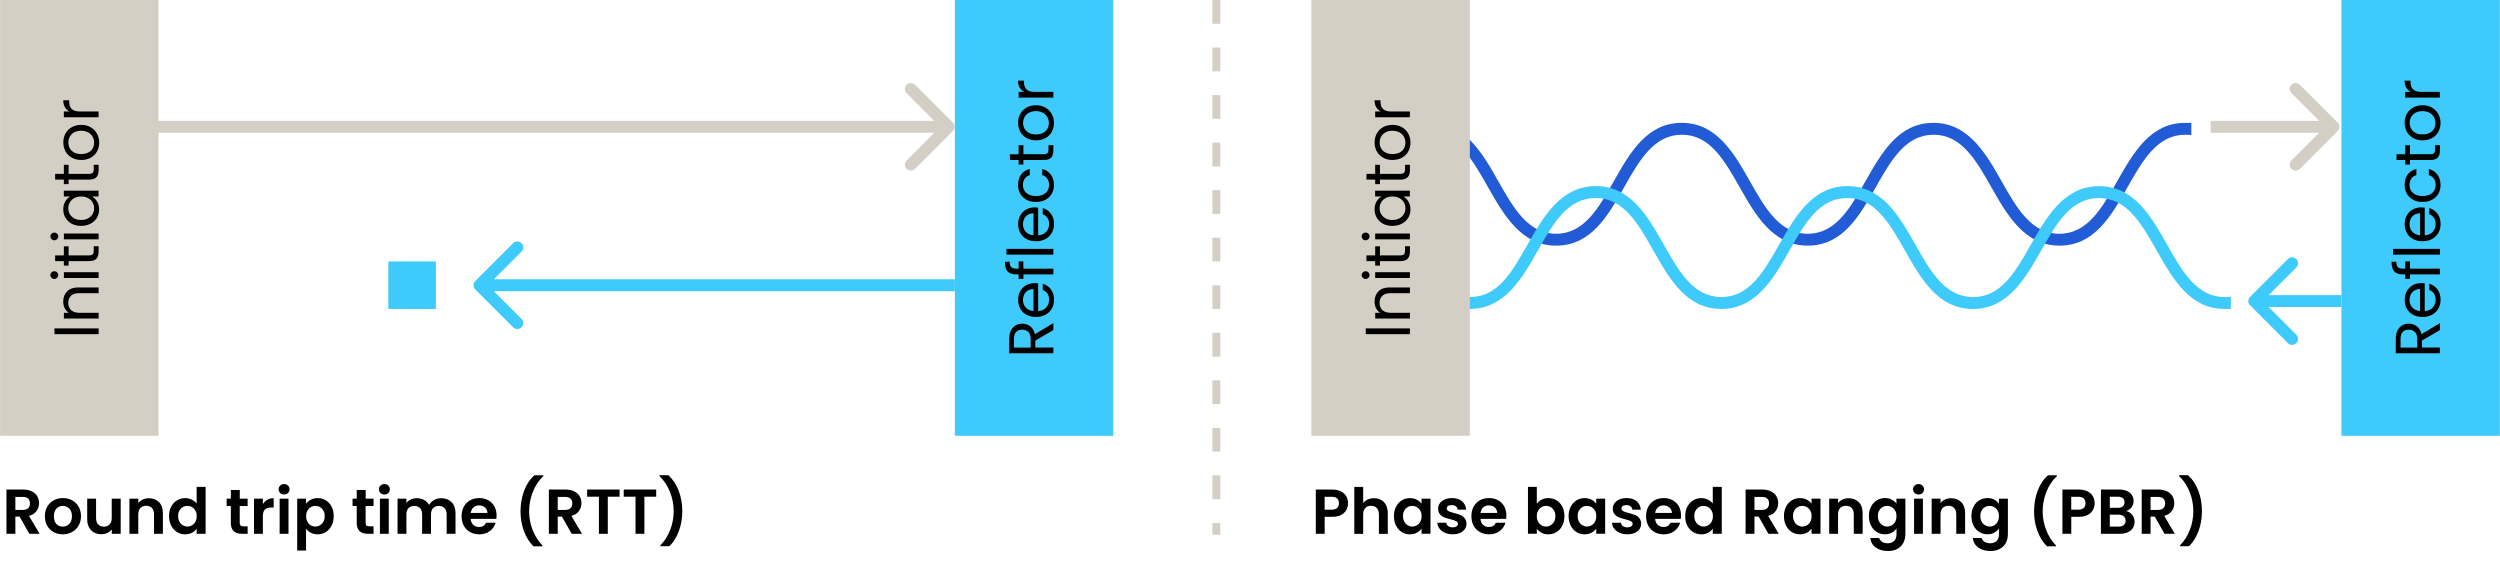 <?xml version="1.0" encoding="UTF-8"?><svg id="Layer_1" xmlns="http://www.w3.org/2000/svg" viewBox="0 0 603.79 138.01" height="138"><defs><style>.cls-1{fill:#d4cfc5;}.cls-2{fill:#215bd6;}.cls-3{isolation:isolate;}.cls-4{fill:#3ecafb;}</style></defs><rect class="cls-1" width="38.27" height="105.26"/><path class="cls-1" d="M230.13,29.61l-9.14-9.14c-.56-.56-1.47-.56-2.03,0-.56.56-.56,1.47,0,2.03l6.69,6.69H37.74v2.87h187.91l-6.69,6.69c-.56.56-.56,1.47,0,2.03.56.56,1.47.56,2.03,0l9.14-9.14c.55-.56.55-1.47,0-2.03Z"/><path class="cls-4" d="M230.61,67.46h-111.36l6.69-6.69c.56-.56.56-1.47,0-2.03-.56-.56-1.47-.56-2.03,0l-9.14,9.14c-.56.56-.56,1.47,0,2.03l9.14,9.14c.56.56,1.47.56,2.03,0,.56-.56.56-1.47,0-2.03l-6.69-6.69h111.36v-2.87Z"/><rect class="cls-4" x="93.77" y="63.15" width="11.48" height="11.48"/><rect class="cls-4" x="230.61" width="38.27" height="105.26"/><path class="cls-1" d="M294.72,129.18h-1.91v-2.87h1.91v2.87ZM294.72,120.57h-1.91v-5.74h1.91v5.74ZM294.72,109.08h-1.91v-5.74h1.91v5.74ZM294.72,97.6h-1.91v-5.74h1.91v5.74ZM294.72,86.12h-1.91v-5.74h1.91v5.74ZM294.72,74.64h-1.91v-5.74h1.91v5.74ZM294.72,63.15h-1.91v-5.74h1.91v5.74ZM294.72,51.67h-1.91v-5.74h1.91v5.74ZM294.72,40.19h-1.91v-5.74h1.91v5.74ZM294.72,28.71h-1.91v-5.74h1.91v5.74ZM294.72,17.22h-1.91v-5.74h1.91v5.74ZM294.72,5.74h-1.91V0h1.91v5.74Z"/><path class="cls-2" d="M528.29,29.69c-.06,0-.11,0-.17,0-.11,0-.22-.02-.33-.02h0c-8.42,0-12.5,7.17-16.45,14.12-3.69,6.52-7.19,12.67-13.95,12.67s-10.26-6.15-13.95-12.67c-3.75-6.62-8-14.12-16.45-14.12s-12.49,7.15-16.45,14.12c-3.69,6.52-7.19,12.67-13.95,12.67s-10.26-6.15-13.94-12.67c-3.75-6.62-8-14.12-16.45-14.12s-12.5,7.17-16.44,14.12c-3.69,6.52-7.19,12.67-13.94,12.67s-10.25-6.15-13.94-12.67c-3.74-6.62-7.99-14.12-16.43-14.12h-.96v2.87h.96c6.76,0,10.08,5.86,13.94,12.67,3.75,6.62,8,14.12,16.44,14.12s12.5-7.18,16.44-14.12c3.69-6.52,7.19-12.67,13.94-12.67s10.26,6.15,13.95,12.67c3.75,6.62,8,14.12,16.44,14.12s12.49-7.16,16.45-14.12c3.69-6.52,7.19-12.67,13.95-12.67s10.26,6.15,13.95,12.67c3.75,6.62,8,14.12,16.45,14.12s12.49-7.15,16.45-14.12c3.69-6.52,7.19-12.67,13.95-12.67.09,0,.17,0,.26,0l1.2.07v-2.93h-.96,0Z"/><path class="cls-4" d="M537.61,71.76c-.09,0-.17,0-.26,0-6.77,0-10.26-6.15-13.98-12.73-3.93-6.92-8-14.07-16.42-14.07s-12.7,7.5-16.45,14.12c-3.69,6.52-7.19,12.67-13.95,12.67s-10.26-6.15-13.97-12.71c-3.94-6.93-8.01-14.09-16.43-14.09s-12.69,7.5-16.44,14.12c-3.69,6.52-7.19,12.67-13.95,12.67s-10.25-6.15-13.94-12.68c-3.93-6.94-8.01-14.11-16.44-14.11s-12.69,7.5-16.46,14.14c-3.85,6.78-7.18,12.65-13.92,12.65h-.96v2.87h.96c8.44,0,12.69-7.5,16.43-14.12,3.69-6.52,7.19-12.67,13.94-12.67s10.25,6.15,13.96,12.71c3.93,6.93,7.99,14.09,16.42,14.09s12.7-7.5,16.45-14.12c3.68-6.52,7.17-12.67,13.94-12.67s10.26,6.15,13.98,12.73c3.93,6.92,8,14.07,16.42,14.07s12.7-7.5,16.45-14.12c3.69-6.52,7.19-12.67,13.95-12.67s10.26,6.15,13.97,12.7c3.94,6.93,8.01,14.09,16.43,14.09h0c.11,0,.22,0,.33-.02.06,0,.11,0,.17,0h.96v-2.93l-1.21.07h0Z"/><path class="cls-4" d="M565.51,71.29h-17.59l6.69-6.69c.56-.56.56-1.47,0-2.03-.56-.56-1.47-.56-2.03,0l-9.14,9.14c-.56.56-.56,1.47,0,2.03l9.14,9.14c.56.56,1.47.56,2.03,0,.56-.56.56-1.47,0-2.03l-6.69-6.69h17.59v-2.87Z"/><path class="cls-1" d="M564.61,29.61l-9.14-9.14c-.56-.56-1.47-.56-2.03,0-.56.56-.56,1.47,0,2.03l6.69,6.69h-26.2v2.87h26.2l-6.69,6.69c-.56.56-.56,1.47,0,2.03.56.56,1.47.56,2.03,0l9.14-9.14c.56-.56.56-1.47,0-2.03Z"/><rect class="cls-4" x="565.51" width="38.27" height="105.26"/><rect class="cls-1" x="316.72" width="38.27" height="105.26"/><g class="cls-3"><g class="cls-3"><path d="M7.06,128.93l-2.36-4.16h-1.01v4.16H1.54v-10.69h4.01c.83,0,1.53.15,2.11.44.58.29,1.02.68,1.31,1.18s.44,1.05.44,1.66c0,.7-.2,1.34-.61,1.91-.41.57-1.02.96-1.82,1.17l2.56,4.33h-2.48ZM3.69,123.16h1.79c.58,0,1.02-.14,1.3-.42.29-.28.43-.67.43-1.17s-.14-.87-.43-1.14c-.29-.27-.72-.41-1.3-.41h-1.79v3.14Z"/><path d="M12.92,128.52c-.65-.36-1.17-.88-1.54-1.54-.37-.66-.56-1.43-.56-2.3s.19-1.63.57-2.3c.38-.66.91-1.18,1.57-1.54.66-.36,1.4-.54,2.22-.54s1.56.18,2.22.54c.66.36,1.19.88,1.57,1.54.38.66.57,1.43.57,2.3s-.2,1.63-.59,2.3-.92,1.18-1.59,1.54-1.42.54-2.24.54-1.55-.18-2.2-.54ZM16.22,126.92c.34-.19.61-.47.82-.85.2-.38.31-.84.31-1.38,0-.81-.21-1.43-.64-1.86-.42-.43-.94-.65-1.55-.65s-1.12.22-1.54.65c-.41.43-.62,1.05-.62,1.86s.2,1.43.6,1.86c.4.43.91.65,1.52.65.39,0,.75-.09,1.09-.28Z"/><path d="M29.13,120.45v8.48h-2.16v-1.07c-.28.37-.64.66-1.08.86-.44.21-.93.31-1.45.31-.66,0-1.25-.14-1.76-.42-.51-.28-.91-.69-1.2-1.24-.29-.55-.44-1.2-.44-1.95v-4.98h2.14v4.67c0,.67.17,1.19.51,1.55s.8.54,1.38.54,1.06-.18,1.39-.54c.34-.36.5-.88.5-1.55v-4.67h2.16Z"/><path d="M38.39,121.28c.62.64.93,1.53.93,2.67v4.98h-2.14v-4.68c0-.67-.17-1.19-.51-1.55-.34-.36-.8-.54-1.38-.54s-1.06.18-1.4.54c-.34.36-.51.88-.51,1.55v4.68h-2.14v-8.48h2.14v1.06c.29-.37.65-.66,1.09-.86.44-.21.93-.31,1.46-.31,1.01,0,1.83.32,2.45.96Z"/><path d="M41.33,122.38c.34-.66.81-1.17,1.4-1.53.59-.36,1.25-.54,1.97-.54.55,0,1.08.12,1.58.36.5.24.9.56,1.19.96v-4.03h2.17v11.33h-2.17v-1.26c-.27.42-.64.76-1.12,1.01-.48.25-1.04.38-1.67.38-.71,0-1.37-.18-1.96-.55-.59-.37-1.06-.89-1.4-1.55-.34-.67-.51-1.44-.51-2.3s.17-1.62.51-2.28ZM47.18,123.35c-.2-.37-.48-.66-.83-.86-.35-.2-.72-.3-1.12-.3s-.77.1-1.1.29c-.34.19-.61.48-.82.85-.21.37-.31.81-.31,1.32s.1.96.31,1.34c.21.38.48.68.83.88s.71.31,1.09.31.77-.1,1.12-.3c.35-.2.62-.48.83-.86.2-.37.31-.82.31-1.34s-.1-.97-.31-1.34Z"/><path d="M57.88,122.21v4.1c0,.29.07.49.21.62.14.13.37.19.7.19h1v1.81h-1.35c-1.81,0-2.71-.88-2.71-2.63v-4.09h-1.01v-1.76h1.01v-2.1h2.16v2.1h1.9v1.76h-1.9Z"/><path d="M64.55,120.71c.44-.25.95-.38,1.52-.38v2.25h-.57c-.67,0-1.18.16-1.52.47-.34.32-.51.87-.51,1.65v4.23h-2.14v-8.48h2.14v1.32c.28-.45.63-.8,1.08-1.06Z"/><path d="M67.66,119.08c-.25-.24-.38-.54-.38-.9s.12-.66.38-.9c.25-.24.56-.36.94-.36s.69.12.94.36c.25.24.38.54.38.9s-.12.66-.38.9c-.25.24-.56.36-.94.36s-.69-.12-.94-.36ZM69.66,120.45v8.48h-2.14v-8.48h2.14Z"/><path d="M75.05,120.7c.48-.26,1.04-.39,1.66-.39.72,0,1.38.18,1.97.54.59.36,1.05.87,1.39,1.52.34.66.51,1.42.51,2.29s-.17,1.64-.51,2.3c-.34.67-.81,1.19-1.39,1.55-.59.37-1.24.55-1.97.55-.62,0-1.17-.13-1.65-.38s-.86-.58-1.16-.96v5.25h-2.14v-12.52h2.14v1.22c.28-.39.66-.71,1.14-.97ZM78.09,123.33c-.21-.37-.49-.66-.83-.85-.34-.19-.71-.29-1.11-.29s-.75.1-1.09.3c-.34.2-.62.49-.83.86-.21.38-.31.82-.31,1.33s.1.96.31,1.33c.21.38.48.67.83.87.34.2.71.3,1.09.3s.77-.1,1.11-.31.62-.5.83-.87c.21-.38.31-.83.31-1.35s-.1-.95-.31-1.32Z"/><path d="M88.29,122.21v4.1c0,.29.07.49.21.62.14.13.37.19.7.19h1v1.81h-1.35c-1.81,0-2.71-.88-2.71-2.63v-4.09h-1.01v-1.76h1.01v-2.1h2.16v2.1h1.9v1.76h-1.9Z"/><path d="M91.88,119.08c-.25-.24-.38-.54-.38-.9s.12-.66.38-.9c.25-.24.56-.36.94-.36s.69.12.94.36c.25.24.38.54.38.9s-.12.66-.38.9c-.25.24-.56.36-.94.36s-.69-.12-.94-.36ZM93.88,120.45v8.48h-2.14v-8.48h2.14Z"/><path d="M109.04,121.28c.64.64.96,1.53.96,2.67v4.98h-2.14v-4.68c0-.66-.17-1.17-.51-1.52-.34-.35-.8-.53-1.38-.53s-1.04.18-1.38.53c-.34.35-.51.86-.51,1.52v4.68h-2.14v-4.68c0-.66-.17-1.17-.51-1.52-.34-.35-.8-.53-1.38-.53s-1.06.18-1.4.53c-.34.35-.51.86-.51,1.52v4.68h-2.14v-8.48h2.14v1.03c.28-.36.63-.64,1.06-.84s.91-.31,1.43-.31c.66,0,1.26.14,1.78.42.52.28.92.68,1.21,1.2.28-.49.68-.88,1.2-1.18.53-.3,1.09-.44,1.71-.44,1.04,0,1.88.32,2.52.96Z"/><path d="M119.86,125.33h-6.2c.05.61.26,1.09.64,1.44.38.35.84.52,1.39.52.8,0,1.36-.34,1.7-1.03h2.31c-.25.82-.71,1.49-1.41,2.01-.69.53-1.55.79-2.56.79-.82,0-1.55-.18-2.2-.54s-1.15-.88-1.52-1.54-.54-1.43-.54-2.3.18-1.65.54-2.31c.36-.66.86-1.17,1.5-1.53.64-.36,1.38-.54,2.22-.54s1.53.17,2.17.52c.64.35,1.13.84,1.49,1.48.35.64.53,1.37.53,2.2,0,.31-.02.58-.06.83ZM117.7,123.89c0-.55-.21-.99-.6-1.32-.39-.33-.86-.5-1.42-.5-.53,0-.98.16-1.34.48-.36.32-.58.77-.67,1.34h4.03Z"/><path d="M126.52,128.27c-.55-1.49-.82-3.09-.82-4.79s.29-3.39.86-4.92c.57-1.54,1.4-2.79,2.5-3.77h2.16v.2c-1.12,1.07-1.98,2.36-2.56,3.86-.59,1.5-.88,3.05-.88,4.64s.28,3.05.83,4.49c.56,1.44,1.35,2.7,2.38,3.76v.21h-2.16c-.99-.96-1.76-2.18-2.3-3.67Z"/><path d="M138.06,128.93l-2.36-4.16h-1.01v4.16h-2.14v-10.69h4.01c.83,0,1.53.15,2.11.44.58.29,1.02.68,1.31,1.18s.44,1.05.44,1.66c0,.7-.2,1.34-.61,1.91s-1.02.96-1.82,1.17l2.56,4.33h-2.48ZM134.69,123.16h1.79c.58,0,1.02-.14,1.3-.42.29-.28.43-.67.43-1.17s-.14-.87-.43-1.14c-.29-.27-.72-.41-1.3-.41h-1.79v3.14Z"/><path d="M149.63,118.24v1.73h-2.85v8.96h-2.14v-8.96h-2.85v-1.73h7.84Z"/><path d="M158.47,118.24v1.73h-2.85v8.96h-2.14v-8.96h-2.85v-1.73h7.84Z"/><path d="M159.48,131.94v-.21c1.03-1.06,1.82-2.31,2.38-3.76s.83-2.94.83-4.49-.29-3.14-.88-4.64c-.59-1.5-1.44-2.79-2.56-3.86v-.2h2.16c1.09.98,1.92,2.24,2.5,3.77s.86,3.18.86,4.92-.27,3.3-.82,4.79-1.31,2.71-2.3,3.67h-2.16Z"/></g></g><g class="cls-3"><g class="cls-3"><path d="M325.17,123.16c-.27.5-.69.9-1.27,1.21-.58.31-1.3.46-2.18.46h-1.79v4.1h-2.14v-10.69h3.93c.83,0,1.53.14,2.11.43.58.29,1.02.68,1.31,1.18.29.5.44,1.07.44,1.7,0,.57-.14,1.11-.41,1.61ZM322.94,122.69c.29-.27.43-.65.43-1.14,0-1.04-.58-1.56-1.75-1.56h-1.7v3.11h1.7c.59,0,1.03-.13,1.32-.41Z"/><path d="M333.58,120.75c.5.28.89.69,1.17,1.24.28.55.42,1.2.42,1.97v4.98h-2.14v-4.68c0-.67-.17-1.19-.51-1.55-.34-.36-.8-.54-1.38-.54s-1.06.18-1.4.54c-.34.36-.51.88-.51,1.55v4.68h-2.14v-11.33h2.14v3.9c.28-.37.64-.66,1.1-.86.46-.21.97-.31,1.53-.31.64,0,1.21.14,1.71.42Z"/><path d="M337.17,122.38c.34-.66.81-1.17,1.39-1.53.59-.36,1.24-.54,1.97-.54.63,0,1.19.13,1.66.38.47.25.85.58,1.14.96v-1.21h2.16v8.48h-2.16v-1.24c-.28.4-.66.73-1.14.99-.49.26-1.04.39-1.68.39-.71,0-1.37-.18-1.95-.55-.59-.37-1.05-.89-1.39-1.55-.34-.67-.51-1.44-.51-2.3s.17-1.62.51-2.28ZM343.03,123.35c-.2-.37-.48-.66-.83-.86-.35-.2-.72-.3-1.12-.3s-.77.1-1.1.29c-.34.19-.61.48-.82.85-.21.37-.31.81-.31,1.32s.1.96.31,1.34c.21.38.48.68.83.88s.71.31,1.09.31.77-.1,1.12-.3c.35-.2.62-.48.83-.86.2-.37.31-.82.31-1.34s-.1-.97-.31-1.34Z"/><path d="M348.97,128.69c-.55-.25-.99-.59-1.31-1.02-.32-.43-.5-.9-.53-1.42h2.16c.04.33.2.6.48.81.28.21.63.32,1.05.32s.73-.08.96-.25c.23-.16.34-.37.34-.63,0-.28-.14-.48-.42-.62s-.73-.29-1.34-.45c-.63-.15-1.15-.31-1.55-.47-.4-.16-.75-.41-1.04-.75s-.44-.79-.44-1.36c0-.47.14-.9.41-1.29.27-.39.66-.69,1.16-.92.51-.22,1.1-.34,1.78-.34,1.01,0,1.82.25,2.42.76.6.5.93,1.19,1,2.04h-2.05c-.03-.34-.17-.61-.42-.8-.25-.2-.58-.3-1-.3-.39,0-.69.07-.9.21-.21.14-.31.34-.31.6,0,.29.14.5.43.65.29.15.73.3,1.33.45.61.15,1.12.31,1.52.47.4.16.74.42,1.03.76.29.34.44.79.45,1.35,0,.49-.14.93-.41,1.32-.27.39-.66.69-1.16.91s-1.09.33-1.77.33-1.32-.12-1.87-.38Z"/><path d="M363.76,125.33h-6.2c.05.61.26,1.09.64,1.44.38.35.84.52,1.39.52.8,0,1.36-.34,1.7-1.03h2.31c-.25.82-.71,1.49-1.41,2.01-.69.53-1.55.79-2.56.79-.82,0-1.55-.18-2.2-.54s-1.15-.88-1.52-1.54-.54-1.43-.54-2.3.18-1.65.54-2.31c.36-.66.86-1.17,1.5-1.53.64-.36,1.38-.54,2.22-.54s1.53.17,2.17.52c.64.35,1.13.84,1.49,1.48.35.64.53,1.37.53,2.2,0,.31-.02.58-.06.83ZM361.6,123.89c0-.55-.21-.99-.6-1.32-.39-.33-.86-.5-1.42-.5-.53,0-.98.16-1.34.48-.36.32-.58.77-.67,1.34h4.03Z"/><path d="M372.31,120.69c.48-.26,1.04-.38,1.66-.38.72,0,1.38.18,1.97.54.59.36,1.05.87,1.39,1.52.34.66.51,1.42.51,2.29s-.17,1.64-.51,2.3c-.34.67-.81,1.19-1.39,1.55-.59.37-1.24.55-1.97.55-.63,0-1.19-.12-1.66-.38s-.86-.57-1.14-.97v1.21h-2.14v-11.33h2.14v4.09c.28-.41.66-.74,1.14-1ZM375.34,123.33c-.21-.37-.49-.66-.83-.85-.34-.19-.71-.29-1.11-.29s-.75.1-1.09.3c-.34.2-.62.49-.83.86-.21.38-.31.82-.31,1.33s.1.96.31,1.33c.21.38.48.67.83.87.34.2.71.3,1.09.3s.77-.1,1.11-.31.62-.5.83-.87c.21-.38.31-.83.31-1.35s-.1-.95-.31-1.32Z"/><path d="M379.36,122.38c.34-.66.81-1.17,1.39-1.53.59-.36,1.24-.54,1.97-.54.63,0,1.19.13,1.66.38.47.25.85.58,1.14.96v-1.21h2.16v8.48h-2.16v-1.24c-.28.4-.66.73-1.14.99-.49.26-1.04.39-1.68.39-.71,0-1.37-.18-1.95-.55-.59-.37-1.05-.89-1.39-1.55-.34-.67-.51-1.44-.51-2.3s.17-1.62.51-2.28ZM385.22,123.35c-.2-.37-.48-.66-.83-.86-.35-.2-.72-.3-1.12-.3s-.77.1-1.1.29c-.34.19-.61.48-.82.85-.21.37-.31.81-.31,1.32s.1.96.31,1.34c.21.38.48.68.83.88s.71.31,1.09.31.77-.1,1.12-.3c.35-.2.62-.48.83-.86.2-.37.31-.82.31-1.34s-.1-.97-.31-1.34Z"/><path d="M391.16,128.69c-.55-.25-.99-.59-1.31-1.02-.32-.43-.5-.9-.53-1.42h2.16c.04.33.2.6.48.81.28.21.63.32,1.05.32s.73-.08.96-.25c.23-.16.34-.37.34-.63,0-.28-.14-.48-.42-.62s-.73-.29-1.34-.45c-.63-.15-1.15-.31-1.55-.47-.4-.16-.75-.41-1.04-.75s-.44-.79-.44-1.36c0-.47.14-.9.41-1.29.27-.39.66-.69,1.16-.92.51-.22,1.1-.34,1.78-.34,1.01,0,1.82.25,2.42.76.6.5.93,1.19,1,2.04h-2.05c-.03-.34-.17-.61-.42-.8-.25-.2-.58-.3-1-.3-.39,0-.69.07-.9.21-.21.14-.31.34-.31.6,0,.29.14.5.43.65.29.15.73.3,1.33.45.61.15,1.12.31,1.52.47.4.16.74.42,1.03.76.29.34.44.79.45,1.35,0,.49-.14.93-.41,1.32-.27.39-.66.69-1.16.91s-1.09.33-1.77.33-1.32-.12-1.87-.38Z"/><path d="M405.95,125.33h-6.2c.05.61.26,1.09.64,1.44.38.35.84.52,1.39.52.8,0,1.36-.34,1.7-1.03h2.31c-.25.82-.71,1.49-1.41,2.01-.69.53-1.55.79-2.56.79-.82,0-1.55-.18-2.2-.54s-1.15-.88-1.52-1.54-.54-1.43-.54-2.3.18-1.65.54-2.31c.36-.66.86-1.17,1.5-1.53.64-.36,1.38-.54,2.22-.54s1.53.17,2.17.52c.64.35,1.13.84,1.49,1.48.35.64.53,1.37.53,2.2,0,.31-.02.58-.06.83ZM403.79,123.89c0-.55-.21-.99-.6-1.32-.39-.33-.86-.5-1.42-.5-.53,0-.98.16-1.34.48-.36.32-.58.77-.67,1.34h4.03Z"/><path d="M407.53,122.38c.34-.66.81-1.17,1.4-1.53.59-.36,1.25-.54,1.97-.54.55,0,1.08.12,1.58.36.5.24.9.56,1.19.96v-4.03h2.17v11.33h-2.17v-1.26c-.27.42-.64.76-1.12,1.01-.48.25-1.04.38-1.67.38-.71,0-1.37-.18-1.96-.55-.59-.37-1.06-.89-1.4-1.55-.34-.67-.51-1.44-.51-2.3s.17-1.62.51-2.28ZM413.39,123.35c-.2-.37-.48-.66-.83-.86-.35-.2-.72-.3-1.12-.3s-.77.1-1.1.29c-.34.19-.61.48-.82.85-.21.37-.31.81-.31,1.32s.1.96.31,1.34c.21.38.48.68.83.88s.71.31,1.09.31.77-.1,1.12-.3c.35-.2.62-.48.83-.86.2-.37.31-.82.31-1.34s-.1-.97-.31-1.34Z"/><path d="M427.11,128.93l-2.36-4.16h-1.01v4.16h-2.14v-10.69h4.01c.83,0,1.53.15,2.11.44.58.29,1.02.68,1.31,1.18s.44,1.05.44,1.66c0,.7-.2,1.34-.61,1.91s-1.02.96-1.82,1.17l2.56,4.33h-2.48ZM423.74,123.16h1.79c.58,0,1.02-.14,1.3-.42.29-.28.43-.67.43-1.17s-.14-.87-.43-1.14c-.29-.27-.72-.41-1.3-.41h-1.79v3.14Z"/><path d="M431.37,122.38c.34-.66.81-1.17,1.39-1.53.59-.36,1.24-.54,1.97-.54.63,0,1.19.13,1.66.38.47.25.85.58,1.14.96v-1.21h2.16v8.48h-2.16v-1.24c-.28.4-.66.73-1.14.99-.49.26-1.04.39-1.68.39-.71,0-1.37-.18-1.95-.55-.59-.37-1.05-.89-1.39-1.55-.34-.67-.51-1.44-.51-2.3s.17-1.62.51-2.28ZM437.23,123.35c-.2-.37-.48-.66-.83-.86-.35-.2-.72-.3-1.12-.3s-.77.1-1.1.29c-.34.19-.61.48-.82.85-.21.37-.31.81-.31,1.32s.1.96.31,1.34c.21.38.48.68.83.88s.71.31,1.09.31.77-.1,1.12-.3c.35-.2.62-.48.83-.86.2-.37.31-.82.31-1.34s-.1-.97-.31-1.34Z"/><path d="M448.94,121.28c.62.64.93,1.53.93,2.67v4.98h-2.14v-4.68c0-.67-.17-1.19-.51-1.55-.34-.36-.8-.54-1.38-.54s-1.06.18-1.4.54c-.34.36-.51.88-.51,1.55v4.68h-2.14v-8.48h2.14v1.06c.29-.37.65-.66,1.09-.86.44-.21.93-.31,1.46-.31,1.01,0,1.83.32,2.45.96Z"/><path d="M456.9,120.68c.48.25.86.57,1.13.97v-1.21h2.16v8.54c0,.79-.16,1.49-.47,2.1-.32.62-.79,1.11-1.42,1.47s-1.4.54-2.3.54c-1.21,0-2.19-.28-2.96-.84-.77-.56-1.21-1.33-1.31-2.3h2.13c.11.39.35.7.73.93.37.23.82.34,1.36.34.62,0,1.13-.19,1.52-.56.39-.37.58-.94.58-1.69v-1.32c-.28.4-.66.73-1.14,1-.49.27-1.04.4-1.66.4-.71,0-1.37-.18-1.96-.55-.59-.37-1.06-.89-1.4-1.55-.34-.67-.51-1.44-.51-2.3s.17-1.62.51-2.28c.34-.66.81-1.17,1.39-1.53.59-.36,1.24-.54,1.97-.54.63,0,1.19.12,1.67.38ZM457.73,123.35c-.2-.37-.48-.66-.83-.86-.35-.2-.72-.3-1.12-.3s-.77.1-1.1.29c-.34.19-.61.48-.82.85-.21.37-.31.81-.31,1.32s.1.96.31,1.34c.21.38.48.68.83.88s.71.31,1.09.31.77-.1,1.12-.3c.35-.2.62-.48.83-.86.2-.37.31-.82.31-1.34s-.1-.97-.31-1.34Z"/><path d="M462.43,119.08c-.25-.24-.38-.54-.38-.9s.12-.66.38-.9c.25-.24.56-.36.94-.36s.69.12.94.36c.25.24.38.54.38.9s-.12.66-.38.9c-.25.24-.56.36-.94.36s-.69-.12-.94-.36ZM464.43,120.45v8.48h-2.14v-8.48h2.14Z"/><path d="M473.69,121.28c.62.64.93,1.53.93,2.67v4.98h-2.14v-4.68c0-.67-.17-1.19-.51-1.55-.34-.36-.8-.54-1.38-.54s-1.06.18-1.4.54c-.34.36-.51.88-.51,1.55v4.68h-2.14v-8.48h2.14v1.06c.29-.37.65-.66,1.09-.86.44-.21.93-.31,1.46-.31,1.01,0,1.83.32,2.45.96Z"/><path d="M481.66,120.68c.48.25.86.57,1.13.97v-1.21h2.16v8.54c0,.79-.16,1.49-.47,2.1-.32.62-.79,1.11-1.42,1.47s-1.4.54-2.3.54c-1.21,0-2.19-.28-2.96-.84-.77-.56-1.21-1.33-1.31-2.3h2.13c.11.39.35.7.73.93.37.23.82.34,1.36.34.62,0,1.13-.19,1.52-.56.39-.37.58-.94.58-1.69v-1.32c-.28.4-.66.73-1.14,1-.49.27-1.04.4-1.66.4-.71,0-1.37-.18-1.96-.55-.59-.37-1.06-.89-1.4-1.55-.34-.67-.51-1.44-.51-2.3s.17-1.62.51-2.28c.34-.66.81-1.17,1.39-1.53.59-.36,1.24-.54,1.97-.54.63,0,1.19.12,1.67.38ZM482.48,123.35c-.2-.37-.48-.66-.83-.86-.35-.2-.72-.3-1.12-.3s-.77.1-1.1.29c-.34.19-.61.48-.82.85-.21.37-.31.81-.31,1.32s.1.96.31,1.34c.21.38.48.68.83.88s.71.31,1.09.31.77-.1,1.12-.3c.35-.2.62-.48.83-.86.2-.37.31-.82.31-1.34s-.1-.97-.31-1.34Z"/><path d="M492.09,128.27c-.55-1.49-.82-3.09-.82-4.79s.29-3.39.86-4.92c.57-1.54,1.4-2.79,2.5-3.77h2.16v.2c-1.12,1.07-1.98,2.36-2.56,3.86-.59,1.5-.88,3.05-.88,4.64s.28,3.05.83,4.49c.56,1.44,1.35,2.7,2.38,3.76v.21h-2.16c-.99-.96-1.76-2.18-2.3-3.67Z"/><path d="M505.5,123.16c-.27.5-.69.9-1.27,1.21-.58.31-1.3.46-2.18.46h-1.79v4.1h-2.14v-10.69h3.93c.83,0,1.53.14,2.11.43.58.29,1.02.68,1.31,1.18.29.5.44,1.07.44,1.7,0,.57-.14,1.11-.41,1.61ZM503.27,122.69c.29-.27.43-.65.43-1.14,0-1.04-.58-1.56-1.75-1.56h-1.7v3.11h1.7c.59,0,1.03-.13,1.32-.41Z"/><path d="M514.97,124.35c.39.49.58,1.05.58,1.68,0,.57-.14,1.07-.42,1.51-.28.43-.69.77-1.22,1.02-.53.25-1.16.37-1.88.37h-4.61v-10.69h4.41c.72,0,1.35.12,1.88.35.53.23.92.56,1.19.98.27.42.41.89.41,1.42,0,.62-.17,1.14-.5,1.56-.33.42-.77.71-1.32.89.6.11,1.1.41,1.49.9ZM509.57,122.65h1.96c.51,0,.9-.11,1.18-.34.28-.23.41-.56.41-.99s-.14-.76-.41-1c-.28-.23-.67-.35-1.18-.35h-1.96v2.68ZM512.94,126.82c.29-.25.44-.59.44-1.04s-.15-.82-.46-1.08c-.31-.26-.72-.39-1.24-.39h-2.11v2.88h2.16c.52,0,.93-.12,1.22-.37Z"/><path d="M522.78,128.93l-2.36-4.16h-1.01v4.16h-2.14v-10.69h4.01c.83,0,1.53.15,2.11.44.58.29,1.02.68,1.31,1.18s.44,1.05.44,1.66c0,.7-.2,1.34-.61,1.91s-1.02.96-1.82,1.17l2.56,4.33h-2.48ZM519.41,123.16h1.79c.58,0,1.02-.14,1.3-.42.29-.28.43-.67.43-1.17s-.14-.87-.43-1.14c-.29-.27-.72-.41-1.3-.41h-1.79v3.14Z"/><path d="M526.53,131.94v-.21c1.03-1.06,1.82-2.31,2.38-3.76s.83-2.94.83-4.49-.29-3.14-.88-4.64c-.59-1.5-1.44-2.79-2.56-3.86v-.2h2.16c1.09.98,1.92,2.24,2.5,3.77s.86,3.18.86,4.92-.27,3.3-.82,4.79-1.31,2.71-2.3,3.67h-2.16Z"/></g></g><g class="cls-3"><g class="cls-3"><path d="M13.13,79.32h10.67v1.39h-10.67v-1.39Z"/><path d="M16.18,70.38c.62-.63,1.51-.95,2.67-.95h4.95v1.38h-4.75c-.84,0-1.48.21-1.92.63-.44.42-.67.99-.67,1.71s.23,1.32.69,1.75,1.13.65,2.01.65h4.64v1.39h-8.39v-1.39h1.19c-.43-.28-.76-.65-1-1.12-.23-.47-.35-1-.35-1.57,0-1.02.31-1.85.93-2.48Z"/><path d="M13.77,67.1c-.18.18-.41.28-.67.28s-.49-.09-.67-.28c-.18-.18-.28-.41-.28-.67s.09-.47.28-.65c.18-.18.41-.27.67-.27s.49.09.67.27c.18.18.28.4.28.65s-.09.49-.28.67ZM15.41,65.75h8.39v1.39h-8.39v-1.39Z"/><path d="M16.56,61.68h4.95c.41,0,.7-.09.86-.26.17-.17.25-.47.25-.9v-1.03h1.18v1.25c0,.78-.18,1.36-.54,1.75-.36.39-.94.58-1.76.58h-4.95v1.09h-1.15v-1.09h-2.11v-1.39h2.11v-2.19h1.15v2.19Z"/><path d="M13.77,57.76c-.18.18-.41.28-.67.28s-.49-.09-.67-.28c-.18-.18-.28-.41-.28-.67s.09-.47.28-.65c.18-.18.41-.27.67-.27s.49.09.67.27c.18.18.28.4.28.65s-.09.49-.28.67ZM15.41,56.41h8.39v1.39h-8.39v-1.39Z"/><path d="M17.31,54.04c-.65-.35-1.15-.82-1.51-1.43s-.54-1.28-.54-2.03.16-1.37.47-1.91c.32-.54.71-.94,1.19-1.21h-1.53v-1.41h8.39v1.41h-1.56c.49.28.9.69,1.22,1.23.32.55.48,1.18.48,1.91s-.18,1.42-.55,2.02c-.37.6-.88,1.08-1.55,1.42s-1.42.52-2.27.52-1.61-.17-2.26-.52ZM17.93,47.84c-.47.25-.83.6-1.08,1.03s-.38.91-.38,1.43.12,1,.37,1.42.6.77,1.07,1.03,1.02.38,1.65.38,1.2-.13,1.68-.38.84-.6,1.09-1.03.38-.9.38-1.42-.12-1-.38-1.43-.61-.78-1.09-1.03c-.47-.26-1.03-.38-1.66-.38s-1.18.13-1.65.38Z"/><path d="M16.56,41.99h4.95c.41,0,.7-.09.86-.26.17-.17.25-.47.25-.9v-1.03h1.18v1.25c0,.78-.18,1.36-.54,1.75-.36.39-.94.58-1.76.58h-4.95v1.09h-1.15v-1.09h-2.11v-1.39h2.11v-2.19h1.15v2.19Z"/><path d="M23.4,36.6c-.36.64-.87,1.14-1.52,1.5s-1.42.54-2.29.54-1.61-.19-2.27-.56c-.66-.37-1.16-.88-1.52-1.52-.35-.64-.53-1.36-.53-2.16s.18-1.52.53-2.16c.35-.64.85-1.15,1.51-1.52s1.41-.56,2.28-.56,1.63.19,2.29.57,1.17.9,1.52,1.55c.36.65.54,1.38.54,2.17s-.18,1.5-.54,2.14ZM22.36,33.05c-.23-.44-.59-.79-1.06-1.06-.47-.27-1.04-.41-1.71-.41s-1.25.13-1.71.4c-.47.27-.82.61-1.05,1.04-.23.43-.34.89-.34,1.39s.12.98.34,1.4.58.76,1.05,1.02c.47.26,1.04.38,1.71.38s1.26-.12,1.73-.38c.47-.25.82-.58,1.05-1,.23-.42.34-.88.34-1.38s-.12-.97-.35-1.41Z"/><path d="M15.65,25.88c-.27-.45-.4-1.01-.4-1.66h1.44v.37c0,1.56.85,2.34,2.54,2.34h4.56v1.39h-8.39v-1.39h1.36c-.48-.24-.85-.59-1.12-1.05Z"/></g></g><g class="cls-3"><g class="cls-3"><path d="M254.4,79.72l-4.36,2.54v1.68h4.36v1.39h-10.67v-3.45c0-.81.14-1.49.41-2.04.28-.56.65-.97,1.12-1.25.47-.28,1-.41,1.61-.41.73,0,1.38.21,1.94.63.56.42.93,1.06,1.12,1.91l4.47-2.68v1.67ZM248.92,83.95v-2.05c0-.75-.19-1.32-.56-1.7-.37-.38-.87-.57-1.49-.57s-1.12.19-1.47.56c-.35.37-.52.94-.52,1.71v2.05h4.04Z"/><path d="M250.73,68.42v6.71c.83-.05,1.47-.33,1.94-.85.46-.52.7-1.14.7-1.88,0-.6-.14-1.1-.42-1.51-.28-.4-.66-.69-1.12-.85v-1.5c.81.22,1.46.67,1.97,1.35s.76,1.51.76,2.51c0,.8-.18,1.51-.54,2.14-.36.63-.86,1.12-1.52,1.48-.66.36-1.42.54-2.29.54s-1.63-.17-2.28-.52-1.16-.83-1.51-1.46c-.35-.63-.53-1.35-.53-2.17s.17-1.5.52-2.11.82-1.08,1.43-1.42c.61-.33,1.29-.5,2.06-.5.27,0,.55.02.84.05ZM248.23,70.17c-.38.24-.67.55-.87.96-.2.4-.3.85-.3,1.34,0,.7.22,1.3.67,1.8s1.07.78,1.87.85v-5.3c-.53,0-.99.12-1.37.35Z"/><path d="M247.16,63.13v1.76h7.24v1.39h-7.24v1.09h-1.15v-1.09h-.6c-.94,0-1.62-.24-2.06-.73-.43-.49-.65-1.26-.65-2.33h1.16c0,.61.12,1.04.36,1.29.24.25.64.38,1.19.38h.6v-1.76h1.15Z"/><path d="M243.07,60.11h11.33v1.39h-11.33v-1.39Z"/><path d="M250.73,50.13v6.71c.83-.05,1.47-.33,1.94-.85.46-.52.7-1.14.7-1.88,0-.6-.14-1.1-.42-1.51-.28-.4-.66-.69-1.12-.85v-1.5c.81.22,1.46.67,1.97,1.35s.76,1.51.76,2.51c0,.8-.18,1.51-.54,2.14-.36.63-.86,1.12-1.52,1.48-.66.36-1.42.54-2.29.54s-1.63-.17-2.28-.52-1.16-.83-1.51-1.46c-.35-.63-.53-1.35-.53-2.17s.17-1.5.52-2.11.82-1.08,1.43-1.42c.61-.33,1.29-.5,2.06-.5.27,0,.55.02.84.05ZM248.23,51.87c-.38.24-.67.55-.87.96-.2.4-.3.85-.3,1.34,0,.7.22,1.3.67,1.8s1.07.78,1.87.85v-5.3c-.53,0-.99.12-1.37.35Z"/><path d="M247.92,48.25c-.65-.35-1.15-.83-1.51-1.45-.36-.62-.54-1.32-.54-2.12,0-1.03.25-1.88.75-2.55.5-.67,1.19-1.11,2.08-1.32v1.5c-.51.14-.91.42-1.21.83-.3.41-.44.93-.44,1.54,0,.8.27,1.44.82,1.93.55.49,1.32.74,2.32.74s1.79-.25,2.34-.74c.55-.49.83-1.13.83-1.93,0-.61-.14-1.12-.43-1.53s-.69-.69-1.22-.84v-1.5c.86.22,1.54.67,2.06,1.35.52.67.77,1.52.77,2.53,0,.8-.18,1.5-.54,2.12-.36.62-.86,1.1-1.52,1.45-.65.35-1.42.52-2.3.52s-1.63-.17-2.27-.52Z"/><path d="M247.16,37.25h4.94c.41,0,.7-.09.87-.26.17-.17.25-.47.25-.9v-1.03h1.18v1.26c0,.78-.18,1.36-.54,1.75-.36.39-.94.58-1.76.58h-4.94v1.09h-1.15v-1.09h-2.11v-1.39h2.11v-2.19h1.15v2.19Z"/><path d="M254.01,31.86c-.36.64-.86,1.14-1.52,1.5-.66.36-1.42.54-2.29.54s-1.62-.19-2.27-.56c-.66-.37-1.16-.88-1.52-1.52-.35-.64-.53-1.36-.53-2.16s.18-1.52.53-2.16c.35-.64.85-1.15,1.51-1.52s1.41-.56,2.28-.56,1.63.19,2.29.57c.66.38,1.17.9,1.52,1.55.36.65.54,1.38.54,2.17s-.18,1.5-.54,2.14ZM252.96,28.31c-.23-.44-.59-.79-1.06-1.06-.47-.27-1.04-.41-1.71-.41s-1.25.13-1.71.4c-.47.27-.82.61-1.05,1.04-.23.43-.34.89-.34,1.39s.12.98.34,1.4.58.76,1.05,1.02c.47.26,1.04.38,1.71.38s1.26-.12,1.73-.38c.47-.25.82-.58,1.05-1s.34-.88.34-1.38-.12-.97-.35-1.41Z"/><path d="M246.26,21.14c-.27-.45-.4-1.01-.4-1.66h1.44v.37c0,1.56.85,2.34,2.54,2.34h4.56v1.39h-8.39v-1.39h1.36c-.48-.24-.85-.59-1.12-1.05Z"/></g></g><g class="cls-3"><g class="cls-3"><path d="M329.85,79.32h10.67v1.39h-10.67v-1.39Z"/><path d="M332.91,70.38c.62-.63,1.51-.95,2.67-.95h4.95v1.38h-4.75c-.84,0-1.48.21-1.92.63-.44.42-.67.99-.67,1.71s.23,1.32.69,1.75,1.13.65,2.01.65h4.64v1.39h-8.39v-1.39h1.19c-.43-.28-.76-.65-1-1.12-.24-.47-.35-1-.35-1.57,0-1.02.31-1.85.93-2.48Z"/><path d="M330.49,67.1c-.18.18-.41.28-.67.28s-.49-.09-.67-.28-.28-.41-.28-.67.09-.47.28-.65.41-.27.67-.27.49.09.67.27.28.4.28.65-.09.49-.28.67ZM332.13,65.75h8.39v1.39h-8.39v-1.39Z"/><path d="M333.28,61.68h4.94c.41,0,.7-.09.87-.26.17-.17.25-.47.25-.9v-1.03h1.18v1.25c0,.78-.18,1.36-.54,1.75-.36.39-.94.58-1.76.58h-4.94v1.09h-1.15v-1.09h-2.11v-1.39h2.11v-2.19h1.15v2.19Z"/><path d="M330.49,57.76c-.18.18-.41.28-.67.28s-.49-.09-.67-.28-.28-.41-.28-.67.09-.47.28-.65.41-.27.67-.27.49.09.67.27.28.4.28.65-.09.49-.28.67ZM332.13,56.41h8.39v1.39h-8.39v-1.39Z"/><path d="M334.04,54.04c-.65-.35-1.15-.82-1.51-1.43-.36-.61-.54-1.28-.54-2.03s.16-1.37.47-1.91.71-.94,1.19-1.21h-1.53v-1.41h8.39v1.41h-1.56c.49.28.9.69,1.22,1.23s.48,1.18.48,1.91-.18,1.42-.55,2.02c-.37.6-.88,1.08-1.55,1.42-.66.35-1.42.52-2.27.52s-1.61-.17-2.26-.52ZM334.66,47.84c-.47.25-.83.6-1.08,1.03-.25.43-.38.91-.38,1.43s.12,1,.37,1.42c.25.43.6.77,1.07,1.03s1.02.38,1.65.38,1.2-.13,1.68-.38.84-.6,1.09-1.03.38-.9.38-1.42-.12-1-.38-1.43-.61-.78-1.09-1.03c-.47-.26-1.03-.38-1.66-.38s-1.18.13-1.65.38Z"/><path d="M333.28,41.99h4.94c.41,0,.7-.09.87-.26.17-.17.25-.47.25-.9v-1.03h1.18v1.25c0,.78-.18,1.36-.54,1.75-.36.39-.94.58-1.76.58h-4.94v1.09h-1.15v-1.09h-2.11v-1.39h2.11v-2.19h1.15v2.19Z"/><path d="M340.12,36.6c-.36.64-.86,1.14-1.52,1.5-.66.36-1.42.54-2.29.54s-1.62-.19-2.27-.56c-.66-.37-1.16-.88-1.52-1.52-.35-.64-.53-1.36-.53-2.16s.18-1.52.53-2.16c.35-.64.85-1.15,1.51-1.52s1.41-.56,2.28-.56,1.63.19,2.29.57c.66.38,1.17.9,1.52,1.55.36.65.54,1.38.54,2.17s-.18,1.5-.54,2.14ZM339.08,33.05c-.23-.44-.59-.79-1.06-1.06-.47-.27-1.04-.41-1.71-.41s-1.25.13-1.71.4c-.47.27-.82.61-1.05,1.04-.23.43-.34.89-.34,1.39s.12.98.34,1.4.58.76,1.05,1.02c.47.26,1.04.38,1.71.38s1.26-.12,1.73-.38c.47-.25.82-.58,1.05-1s.34-.88.34-1.38-.12-.97-.35-1.41Z"/><path d="M332.38,25.88c-.27-.45-.4-1.01-.4-1.66h1.44v.37c0,1.56.85,2.34,2.54,2.34h4.56v1.39h-8.39v-1.39h1.36c-.48-.24-.85-.59-1.12-1.05Z"/></g></g><g class="cls-3"><g class="cls-3"><path d="M589.31,79.72l-4.36,2.54v1.68h4.36v1.39h-10.67v-3.45c0-.81.14-1.49.41-2.04.28-.56.65-.97,1.12-1.25.47-.28,1-.41,1.61-.41.73,0,1.38.21,1.94.63.56.42.93,1.06,1.12,1.91l4.47-2.68v1.67ZM583.83,83.95v-2.05c0-.75-.19-1.32-.56-1.7-.37-.38-.87-.57-1.49-.57s-1.12.19-1.47.56c-.35.37-.52.94-.52,1.71v2.05h4.04Z"/><path d="M585.63,68.42v6.71c.83-.05,1.47-.33,1.94-.85.46-.52.7-1.14.7-1.88,0-.6-.14-1.1-.42-1.51-.28-.4-.66-.69-1.12-.85v-1.5c.81.22,1.46.67,1.97,1.35s.76,1.51.76,2.51c0,.8-.18,1.51-.54,2.14-.36.63-.86,1.12-1.52,1.48-.66.36-1.42.54-2.29.54s-1.63-.17-2.28-.52-1.16-.83-1.51-1.46c-.35-.63-.53-1.35-.53-2.17s.17-1.5.52-2.11.82-1.08,1.43-1.42c.61-.33,1.29-.5,2.06-.5.27,0,.55.02.84.05ZM583.13,70.17c-.38.24-.67.55-.87.96-.2.4-.3.85-.3,1.34,0,.7.22,1.3.67,1.8s1.07.78,1.87.85v-5.3c-.53,0-.99.12-1.37.35Z"/><path d="M582.07,63.13v1.76h7.24v1.39h-7.24v1.09h-1.15v-1.09h-.6c-.94,0-1.62-.24-2.06-.73-.43-.49-.65-1.26-.65-2.33h1.16c0,.61.12,1.04.36,1.29.24.25.64.38,1.19.38h.6v-1.76h1.15Z"/><path d="M577.98,60.11h11.33v1.39h-11.33v-1.39Z"/><path d="M585.63,50.13v6.71c.83-.05,1.47-.33,1.94-.85.46-.52.7-1.14.7-1.88,0-.6-.14-1.1-.42-1.51-.28-.4-.66-.69-1.12-.85v-1.5c.81.22,1.46.67,1.97,1.35s.76,1.51.76,2.51c0,.8-.18,1.51-.54,2.14-.36.63-.86,1.12-1.52,1.48-.66.36-1.42.54-2.29.54s-1.63-.17-2.28-.52-1.16-.83-1.51-1.46c-.35-.63-.53-1.35-.53-2.17s.17-1.5.52-2.11.82-1.08,1.43-1.42c.61-.33,1.29-.5,2.06-.5.27,0,.55.02.84.05ZM583.13,51.87c-.38.24-.67.55-.87.96-.2.4-.3.85-.3,1.34,0,.7.22,1.3.67,1.8s1.07.78,1.87.85v-5.3c-.53,0-.99.12-1.37.35Z"/><path d="M582.83,48.25c-.65-.35-1.15-.83-1.51-1.45-.36-.62-.54-1.32-.54-2.12,0-1.03.25-1.88.75-2.55.5-.67,1.19-1.11,2.08-1.32v1.5c-.51.14-.91.42-1.21.83-.3.41-.44.93-.44,1.54,0,.8.27,1.44.82,1.93.55.49,1.32.74,2.32.74s1.79-.25,2.34-.74c.55-.49.83-1.13.83-1.93,0-.61-.14-1.12-.43-1.53s-.69-.69-1.22-.84v-1.5c.86.22,1.54.67,2.06,1.35.52.67.77,1.52.77,2.53,0,.8-.18,1.5-.54,2.12-.36.62-.86,1.1-1.52,1.45-.65.35-1.42.52-2.3.52s-1.63-.17-2.27-.52Z"/><path d="M582.07,37.25h4.94c.41,0,.7-.09.87-.26.17-.17.25-.47.25-.9v-1.03h1.18v1.26c0,.78-.18,1.36-.54,1.75-.36.39-.94.58-1.76.58h-4.94v1.09h-1.15v-1.09h-2.11v-1.39h2.11v-2.19h1.15v2.19Z"/><path d="M588.91,31.86c-.36.64-.86,1.14-1.52,1.5-.66.36-1.42.54-2.29.54s-1.62-.19-2.27-.56c-.66-.37-1.16-.88-1.52-1.52-.35-.64-.53-1.36-.53-2.16s.18-1.52.53-2.16c.35-.64.85-1.15,1.51-1.52s1.41-.56,2.28-.56,1.63.19,2.29.57c.66.38,1.17.9,1.52,1.55.36.65.54,1.38.54,2.17s-.18,1.5-.54,2.14ZM587.87,28.31c-.23-.44-.59-.79-1.06-1.06-.47-.27-1.04-.41-1.71-.41s-1.25.13-1.71.4c-.47.27-.82.61-1.05,1.04-.23.43-.34.89-.34,1.39s.12.98.34,1.4.58.76,1.05,1.02c.47.26,1.04.38,1.71.38s1.26-.12,1.73-.38c.47-.25.82-.58,1.05-1s.34-.88.34-1.38-.12-.97-.35-1.41Z"/><path d="M581.16,21.14c-.27-.45-.4-1.01-.4-1.66h1.44v.37c0,1.56.85,2.34,2.54,2.34h4.56v1.39h-8.39v-1.39h1.36c-.48-.24-.85-.59-1.12-1.05Z"/></g></g></svg>